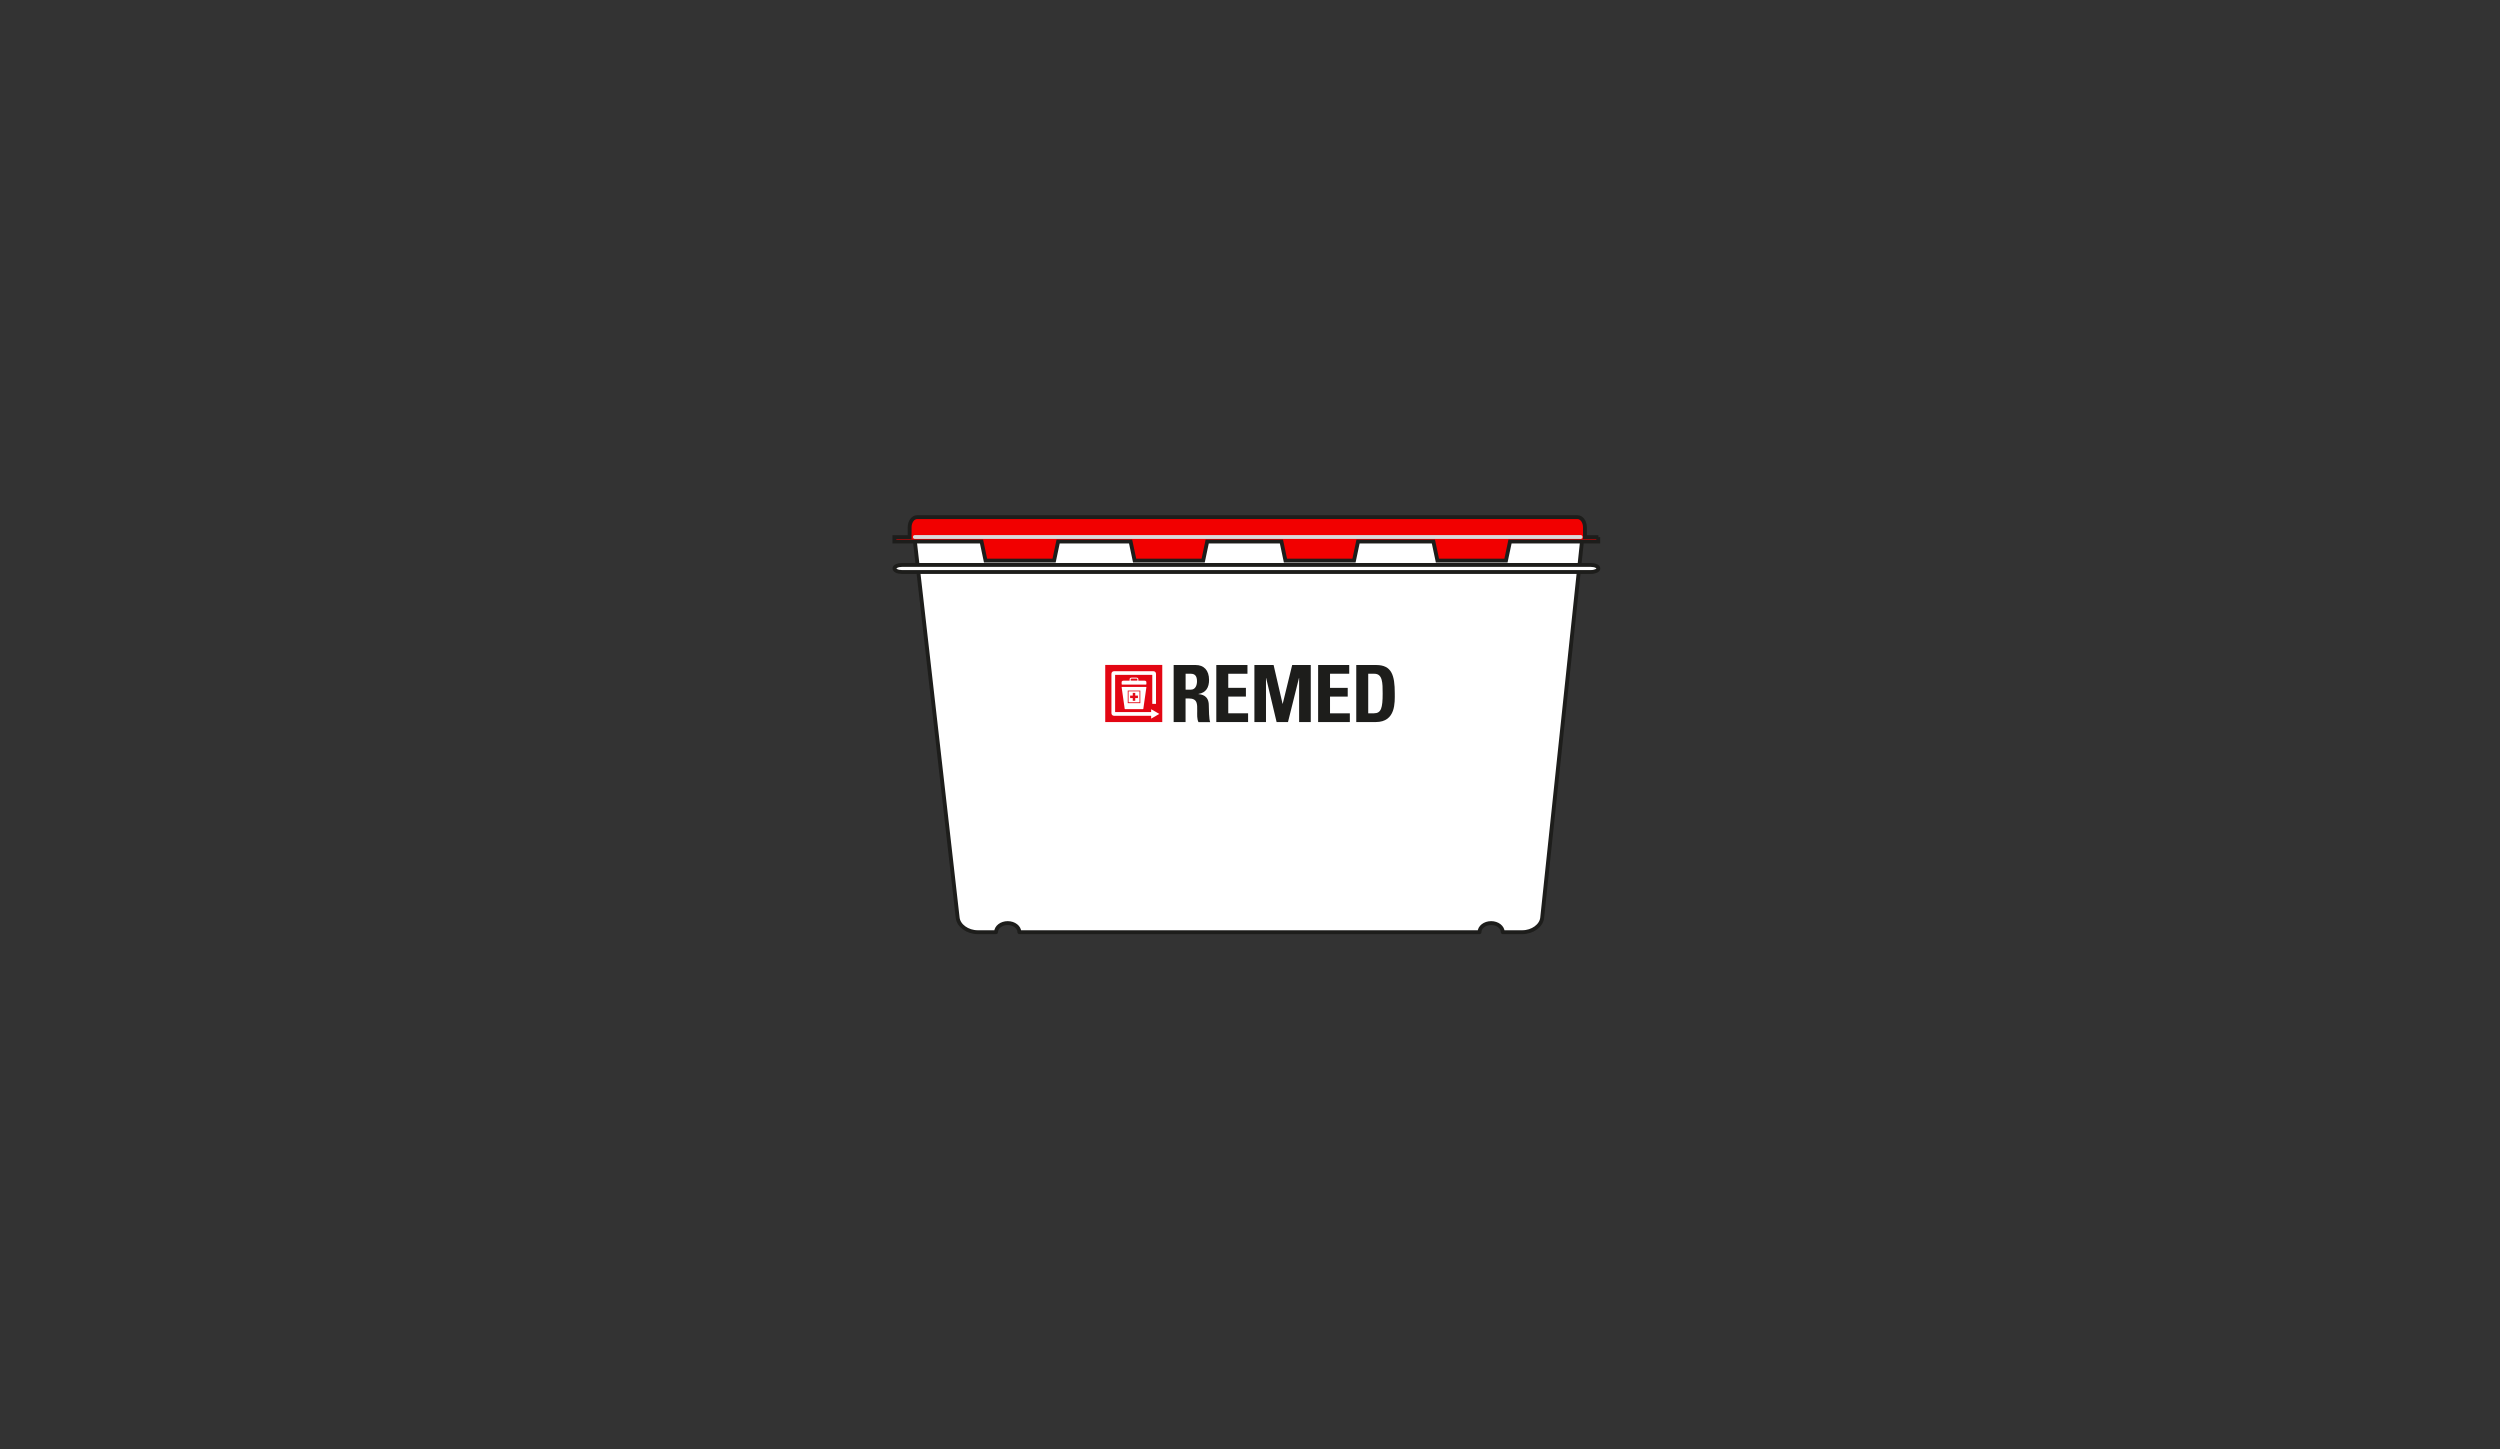 <?xml version="1.0" encoding="UTF-8"?>
<svg xmlns="http://www.w3.org/2000/svg" xmlns:xlink="http://www.w3.org/1999/xlink" id="a" data-name="Ebene 1" viewBox="0 0 483 280">
  <rect x="0" y="0" width="483" height="280" fill="#333333" stroke="none"/>
  <defs>
    <style>
      .c {
        stroke: #dadada;
      }

      .c, .d, .e, .f {
        stroke-width: .75px;
      }

      .c, .d, .f {
        stroke-linecap: round;
        stroke-linejoin: round;
      }

      .c, .e {
        fill: #f20000;
      }

      .d, .e, .f {
        stroke: #1d1d1b;
      }

      .d, .g {
        fill: #fff;
      }

      .e {
        stroke-miterlimit: 10;
      }

      .h, .f {
        fill: none;
      }

      .i {
        fill: #e30613;
      }

      .j {
        clip-path: url(#b);
      }

      .k {
        fill: #1d1d1b;
      }

      .l {
        fill: #e30a18;
      }
    </style>
    <clipPath id="b">
      <rect class="h" x="213.53" y="128.47" width="55.94" height="11.03"></rect>
    </clipPath>
  </defs>
  <g>
    <path class="d" d="M302.16,100.21h-122.06c-1.96,0-3.78.52-3.61,2.05l8.53,75.05c.17,1.53,1.91,2.79,3.87,2.79h3.55c0-.97,1.01-1.76,2.25-1.76s2.25.79,2.25,1.76h88.9c0-.97,1.01-1.76,2.25-1.76s2.24.79,2.24,1.76h3.78c1.96,0,3.68-1.25,3.84-2.79l7.85-74.26c.16-1.53-1.66-2.83-3.61-2.83Z"></path>
    <g>
      <g>
        <path class="g" d="M308.81,109.83c0,.37-.64.68-1.42.68h-133.16c-.78,0-1.42-.3-1.42-.68s.64-.68,1.42-.68h133.16c.78,0,1.42.3,1.42.68Z"></path>
        <path class="f" d="M308.81,109.83c0,.37-.64.68-1.42.68h-133.16c-.78,0-1.42-.3-1.42-.68s.64-.68,1.42-.68h133.16c.78,0,1.42.3,1.42.68Z"></path>
      </g>
      <path class="e" d="M308.81,103.77h-2.6v-1.89c0-1.09-.64-1.97-1.43-1.97h-127.61c-.78,0-1.43.89-1.43,1.97v1.89h-2.94v.85h16.83l.78,3.69h13.24l.78-3.69h14l.78,3.69h13.24l.78-3.69h14.34l.78,3.69h13.24l.78-3.69h14.56l.78,3.69h13.24l.78-3.69h17.05v-.85Z"></path>
      <line class="c" x1="176.75" y1="103.75" x2="305.37" y2="103.75"></line>
    </g>
  </g>
  <g>
    <path class="k" d="M229.06,133.24h1.02c.92,0,1.18-.92,1.18-1.62,0-1.05-.44-1.45-1.18-1.45h-1.02v3.07h0ZM229.06,139.5h-2.31v-11.02h4.26c1.57,0,2.58,1.01,2.58,2.89,0,1.4-.55,2.46-2.05,2.7v.03c.5.06,2,.18,2,2.17,0,.7.05,2.78.26,3.24h-2.26c-.31-.67-.24-1.42-.24-2.14,0-1.31.12-2.43-1.65-2.43h-.6v4.56h0Z"></path>
    <polygon class="k" points="234.99 139.5 234.99 128.48 241.01 128.48 241.01 130.17 237.3 130.17 237.3 132.89 240.71 132.89 240.71 134.58 237.3 134.58 237.3 137.81 241.13 137.81 241.13 139.5 234.99 139.5 234.99 139.5"></polygon>
    <polygon class="k" points="242.35 139.5 242.35 128.48 246.06 128.48 247.79 135.97 247.82 135.97 249.65 128.48 253.24 128.48 253.24 139.5 250.99 139.5 250.99 131 250.96 131 248.84 139.5 246.64 139.5 244.62 131 244.59 131 244.59 139.5 242.35 139.5 242.35 139.5"></polygon>
    <g class="j">
      <polygon class="k" points="254.66 139.5 254.66 128.48 260.67 128.48 260.67 130.17 256.96 130.17 256.96 132.89 260.38 132.89 260.38 134.58 256.96 134.58 256.96 137.81 260.79 137.81 260.79 139.5 254.66 139.5 254.66 139.5"></polygon>
      <path class="k" d="M264.34,137.81h1.11c1.4,0,1.68-1.05,1.68-3.82,0-2.03,0-3.82-1.6-3.82h-1.19v7.63h0ZM262.03,128.48h3.85c3.02,0,3.59,2.02,3.59,5.45,0,1.69.26,5.57-3.68,5.57h-3.76v-11.02h0Z"></path>
      <polygon class="i" points="213.53 128.47 213.53 139.5 224.55 139.5 224.55 133.52 224.55 128.47 213.53 128.47 213.53 128.47"></polygon>
    </g>
    <path class="g" d="M223.98,137.93l-1.58-.91v.55h-6.96v-7.18h7.18v5.6h.72v-5.82c0-.27-.22-.49-.49-.49h-7.63c-.27,0-.49.22-.49.49v7.63c0,.27.22.49.49.49h7.18v.55l1.58-.91h0Z"></path>
    <path class="g" d="M221.41,132.71h-4.64s-.04,0-.05.02c-.01.01-.02.03-.02.05l.59,4.16s.03.06.07.06h3.46s.06-.02.07-.06l.59-4.16s0-.04-.02-.05c-.01-.01-.03-.02-.05-.02h0Z"></path>
    <path class="g" d="M218.45,131.21s0-.11.22-.11h.86c.19,0,.21.09.21.11v.28h-1.29v-.28h0ZM221.1,131.5h-1.17v-.28c0-.11-.09-.31-.41-.31h-.86c-.34,0-.42.2-.42.31v.28h-1.15c-.39,0-.39.27-.39.28v.41s.03.07.07.07h4.64s.07-.03.07-.07v-.41s0-.28-.38-.28h0Z"></path>
    <polygon class="l" points="219.85 134.39 219.33 134.39 219.33 133.87 218.85 133.87 218.85 134.39 218.34 134.39 218.34 134.87 218.85 134.87 218.85 135.39 219.33 135.39 219.33 134.87 219.85 134.87 219.85 134.39 219.85 134.39"></polygon>
    <path class="l" d="M218.04,135.68h2.11v-2.11h-2.11v2.11h0ZM220.31,135.85h-2.43v-2.43h2.43v2.43h0Z"></path>
  </g>
</svg>
